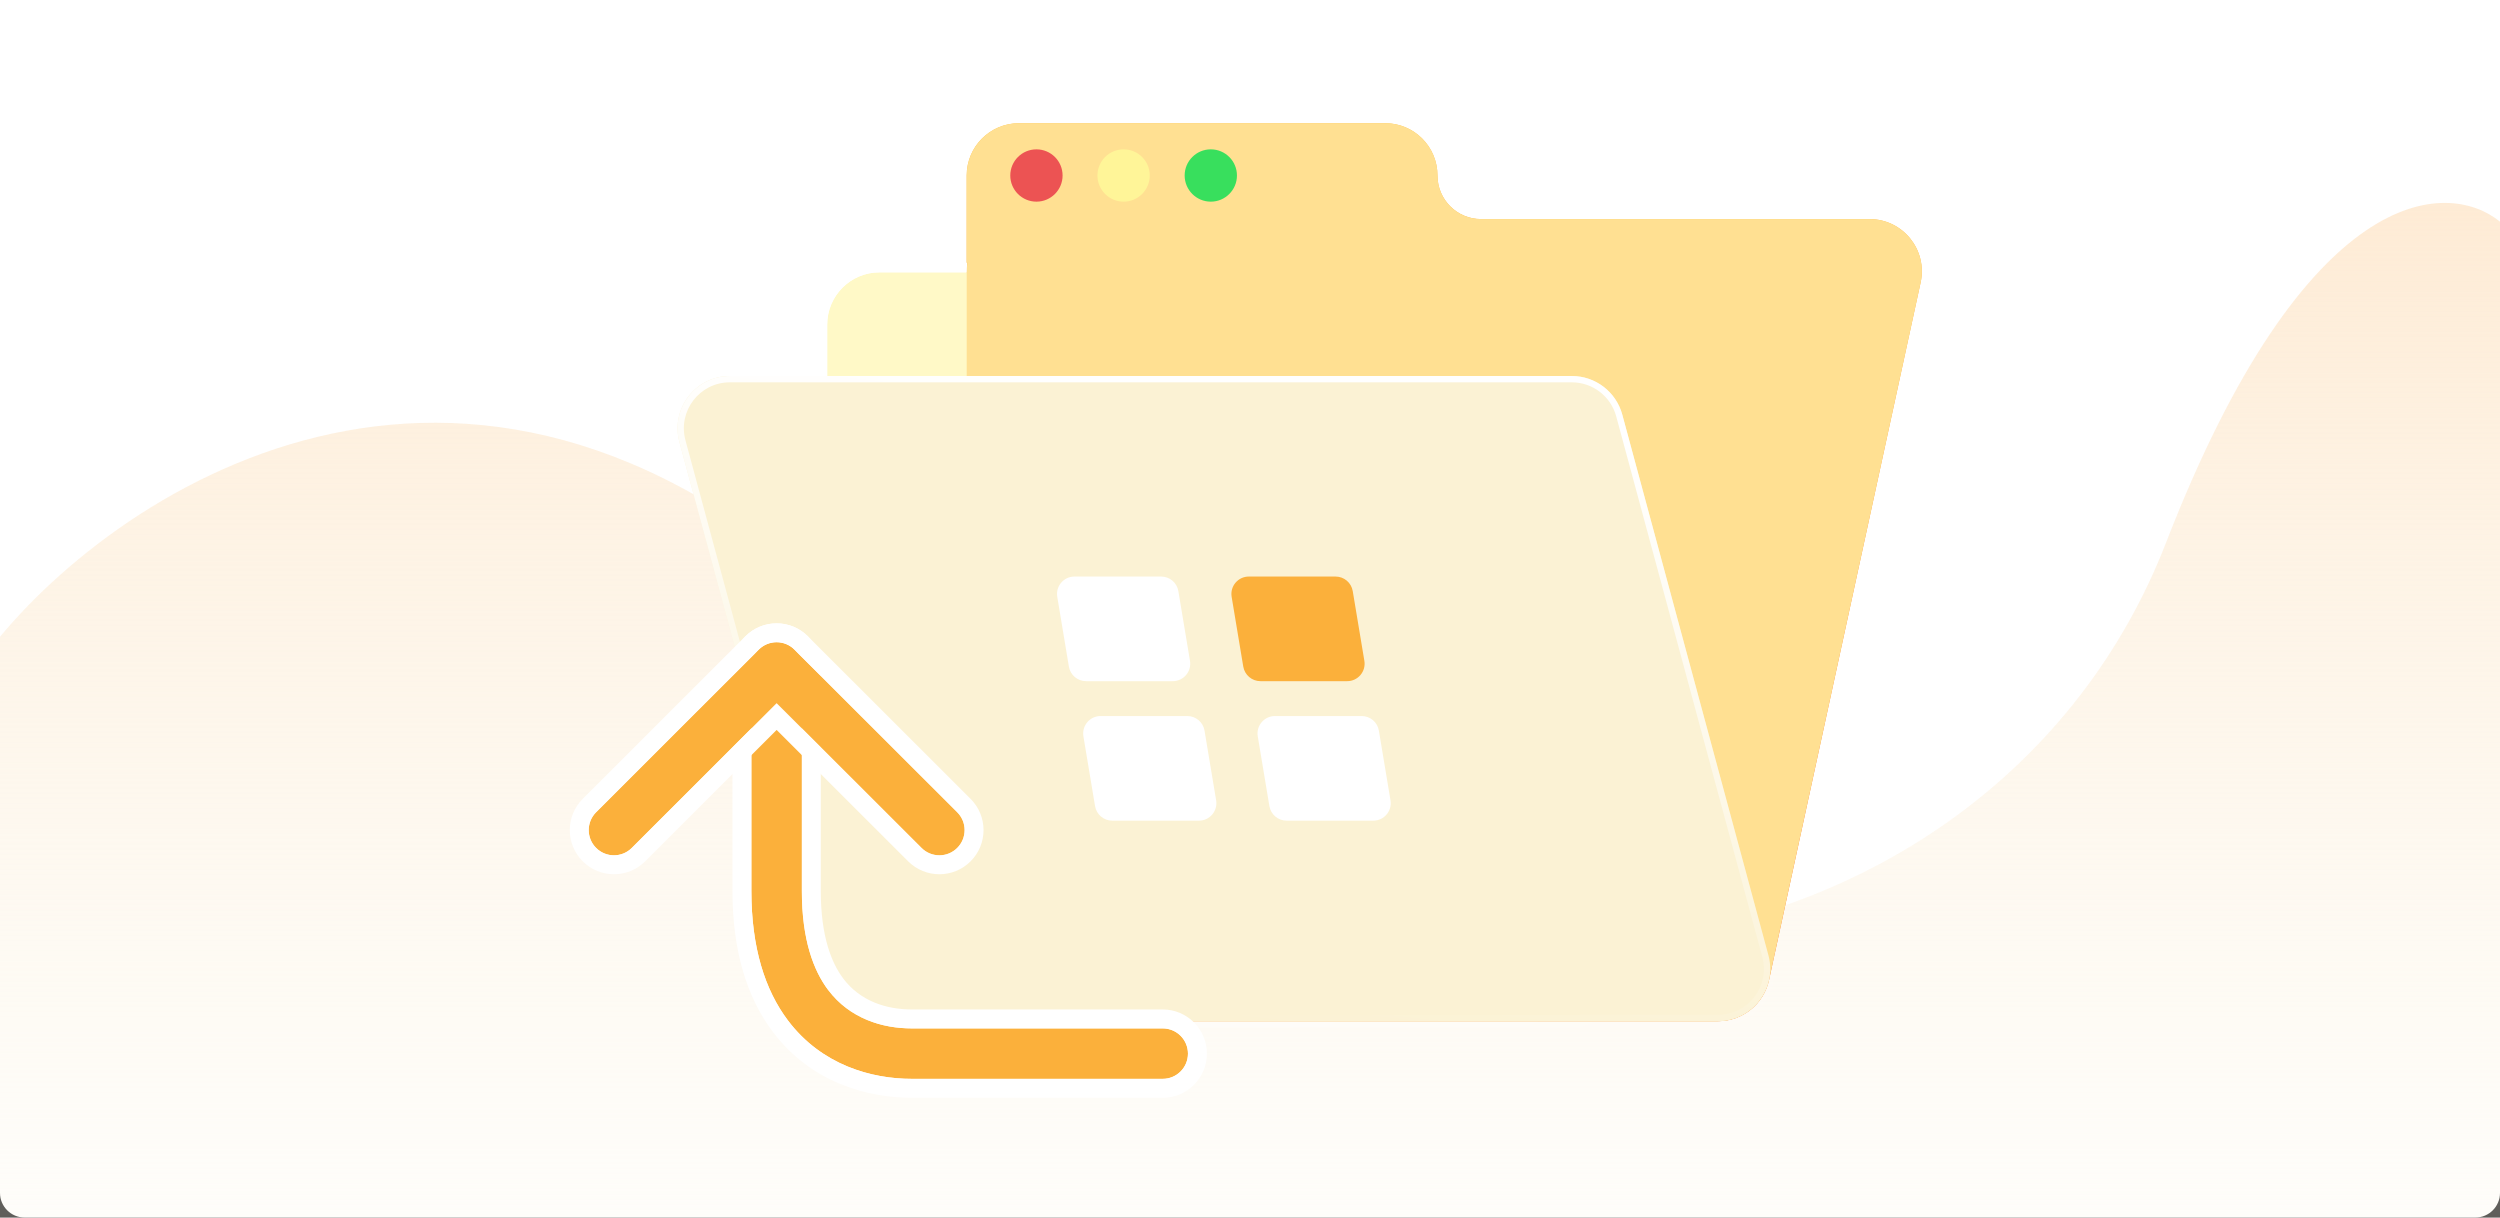 <?xml version="1.0" encoding="UTF-8" standalone="no" ?>
<!DOCTYPE svg PUBLIC "-//W3C//DTD SVG 1.1//EN" "http://www.w3.org/Graphics/SVG/1.1/DTD/svg11.dtd">
<svg xmlns="http://www.w3.org/2000/svg" xmlns:xlink="http://www.w3.org/1999/xlink" version="1.1" width="616" height="300" viewBox="0 0 616 300" xml:space="preserve">
<rect x="0" y="0" width="616" height="300" fill="#333333" stroke="none"/>
<desc>Created with Fabric.js 3.6.6</desc>
<defs>
</defs>
<g transform="matrix(1 0 0 1 230 190)"  >
<g style=""   >
</g>
</g>
<g transform="matrix(1 0 0 1 308 153)"  >
<g style=""   >
		<g transform="matrix(1 0 0 1 0 -3)"  >
<path style="stroke: none; stroke-width: 1; stroke-dasharray: none; stroke-linecap: butt; stroke-dashoffset: 0; stroke-linejoin: miter; stroke-miterlimit: 4; fill: rgb(255,255,255); fill-rule: nonzero; opacity: 1;"  transform=" translate(-327, -166)" d="M 19 16 H 635 V 309.929 C 635 313.282 632.282 316 628.929 316 H 25.071 C 21.718 316 19 313.282 19 309.929 V 16 Z" stroke-linecap="round" />
</g>
		<g transform="matrix(1 0 0 1 0 22.5)"  >
<linearGradient id="SVGID_paint0_linear_783_4883_12" gradientUnits="userSpaceOnUse" gradientTransform="matrix(1 0 0 1 0 0)"  x1="327" y1="66" x2="327" y2="384.694">
<stop offset="0%" style="stop-color:rgb(254,235,213);stop-opacity: 1"/>
<stop offset="100%" style="stop-color:rgb(251,249,236);stop-opacity: 0"/>
</linearGradient>
<path style="stroke: none; stroke-width: 1; stroke-dasharray: none; stroke-linecap: butt; stroke-dashoffset: 0; stroke-linejoin: miter; stroke-miterlimit: 4; fill: url(#SVGID_paint0_linear_783_4883_12); fill-rule: nonzero; opacity: 1;"  transform=" translate(-327, -191.5)" d="M 234.331 172.901 C 141.431 77.392 52.069 133.106 19 172.901 V 317 H 635 V 70.624 C 621.926 59.979 587.166 60.891 552.713 149.708 C 509.647 260.729 350.456 292.286 234.331 172.901 Z" stroke-linecap="round" />
</g>
		<g transform="matrix(1 0 0 1 47.87 -12.01)"  >
<linearGradient id="SVGID_paint1_linear_783_4883_13" gradientUnits="userSpaceOnUse" gradientTransform="matrix(1 0 0 1 0 0)"  x1="374.868" y1="46.353" x2="374.868" y2="267.619">
<stop offset="0%" style="stop-color:rgb(255,193,73);stop-opacity: 1"/>
<stop offset="100%" style="stop-color:rgb(243,96,33);stop-opacity: 1"/>
</linearGradient>
<path style="stroke: none; stroke-width: 1; stroke-dasharray: none; stroke-linecap: butt; stroke-dashoffset: 0; stroke-linejoin: miter; stroke-miterlimit: 4; fill: url(#SVGID_paint1_linear_783_4883_13); fill-rule: evenodd; opacity: 1;"  transform=" translate(-374.87, -156.99)" d="M 270.08 46.355 C 262.961 46.355 257.189 52.123 257.189 59.241 V 80.726 H 257.368 C 257.254 81.424 257.189 82.141 257.189 82.874 V 254.729 C 257.189 261.848 262.961 267.62 270.08 267.62 H 442.292 C 448.352 267.62 453.596 263.392 454.886 257.469 L 492.243 85.61 C 493.993 77.577 487.872 69.984 479.649 69.984 H 383.935 C 378.004 69.984 373.193 65.176 373.193 59.241 C 373.193 52.123 367.425 46.355 360.307 46.355 H 270.08 Z" stroke-linecap="round" />
</g>
		<g transform="matrix(1 0 0 1 11.82 6.36)"  >
<path style="stroke: none; stroke-width: 1; stroke-dasharray: none; stroke-linecap: butt; stroke-dashoffset: 0; stroke-linejoin: miter; stroke-miterlimit: 4; fill: rgb(255,249,199); fill-rule: nonzero; opacity: 1;"  transform=" translate(-338.82, -175.36)" d="M 222.816 95.988 C 222.816 88.87 228.588 83.102 235.707 83.102 H 441.937 C 449.056 83.102 454.823 88.87 454.823 95.988 V 254.73 C 454.823 261.849 449.056 267.62 441.937 267.62 H 235.707 C 228.588 267.62 222.816 261.849 222.816 254.73 V 95.988 Z" stroke-linecap="round" />
</g>
		<g transform="matrix(1 0 0 1 11.83 6.36)"  >
<linearGradient id="SVGID_paint2_linear_783_4883_14" gradientUnits="userSpaceOnUse" gradientTransform="matrix(1 0 0 1 0 0)"  x1="338.14" y1="94.215" x2="429.841" y2="288.496">
<stop offset="0%" style="stop-color:rgb(255,255,255);stop-opacity: 1"/>
<stop offset="100%" style="stop-color:rgb(255,255,255);stop-opacity: 0"/>
</linearGradient>
<path style="stroke: none; stroke-width: 1; stroke-dasharray: none; stroke-linecap: butt; stroke-dashoffset: 0; stroke-linejoin: miter; stroke-miterlimit: 4; fill: url(#SVGID_paint2_linear_783_4883_14); fill-rule: evenodd; opacity: 1;"  transform=" translate(-338.83, -175.36)" d="M 235.712 81.547 H 441.942 C 449.918 81.547 456.384 88.013 456.384 95.989 V 254.731 C 456.384 262.707 449.918 269.173 441.942 269.173 H 235.712 C 227.735 269.173 221.27 262.707 221.27 254.731 V 95.989 C 221.27 88.013 227.735 81.547 235.712 81.547 Z M 235.712 83.103 C 228.593 83.103 222.822 88.87 222.822 95.989 V 254.731 C 222.822 261.849 228.593 267.621 235.712 267.621 H 441.942 C 449.061 267.621 454.828 261.849 454.828 254.731 V 95.989 C 454.828 88.87 449.061 83.103 441.942 83.103 H 235.712 Z" stroke-linecap="round" />
</g>
		<g transform="matrix(1 0 0 1 47.87 -12.01)"  >
<path style="stroke: none; stroke-width: 1; stroke-dasharray: none; stroke-linecap: butt; stroke-dashoffset: 0; stroke-linejoin: miter; stroke-miterlimit: 4; fill: rgb(255,224,146); fill-rule: evenodd; opacity: 1;"  transform=" translate(-374.87, -156.99)" d="M 270.085 46.355 C 262.967 46.355 257.195 52.122 257.195 59.241 V 80.726 H 257.374 C 257.26 81.424 257.195 82.141 257.195 82.873 V 254.729 C 257.195 261.848 262.967 267.619 270.085 267.619 H 442.298 C 448.358 267.619 453.602 263.392 454.892 257.469 L 492.249 85.609 C 493.999 77.576 487.878 69.983 479.655 69.983 H 383.941 C 378.01 69.983 373.199 65.175 373.199 59.241 C 373.199 52.122 367.431 46.355 360.312 46.355 H 270.085 Z" stroke-linecap="round" />
</g>
		<g transform="matrix(1 0 0 1 -6.43 19.13)"  >
<path style="stroke: none; stroke-width: 1; stroke-dasharray: none; stroke-linecap: butt; stroke-dashoffset: 0; stroke-linejoin: miter; stroke-miterlimit: 4; fill: rgb(251,242,212); fill-rule: nonzero; opacity: 1;"  transform=" translate(-320.57, -188.13)" d="M 186.4 124.902 C 184.184 116.71 190.354 108.65 198.842 108.65 H 406.291 C 412.115 108.65 417.215 112.555 418.733 118.179 L 454.732 251.368 C 456.948 259.56 450.774 267.62 442.29 267.62 H 234.837 C 229.016 267.62 223.913 263.715 222.395 258.092 L 186.4 124.902 Z" stroke-linecap="round" />
</g>
		<g transform="matrix(1 0 0 1 -6.43 19.13)"  >
<linearGradient id="SVGID_paint3_linear_783_4883_15" gradientUnits="userSpaceOnUse" gradientTransform="matrix(1 0 0 1 0 0)"  x1="278.299" y1="108.979" x2="261.203" y2="260.519">
<stop offset="0%" style="stop-color:rgb(255,255,255);stop-opacity: 1"/>
<stop offset="100%" style="stop-color:rgb(255,255,255);stop-opacity: 0"/>
</linearGradient>
<path style="stroke: none; stroke-width: 1; stroke-dasharray: none; stroke-linecap: butt; stroke-dashoffset: 0; stroke-linejoin: miter; stroke-miterlimit: 4; fill: url(#SVGID_paint3_linear_783_4883_15); fill-rule: evenodd; opacity: 1;"  transform=" translate(-320.57, -188.13)" d="M 406.291 110.206 H 198.842 C 191.378 110.206 185.952 117.294 187.898 124.496 L 223.894 257.686 C 225.233 262.63 229.718 266.064 234.837 266.064 H 442.29 C 449.753 266.064 455.18 258.976 453.233 251.774 L 417.234 118.585 C 415.898 113.64 411.413 110.206 406.291 110.206 Z M 198.842 108.65 C 190.354 108.65 184.184 116.71 186.4 124.902 L 222.395 258.092 C 223.913 263.715 229.016 267.62 234.837 267.62 H 442.29 C 450.774 267.62 456.948 259.56 454.732 251.368 L 418.733 118.179 C 417.215 112.555 412.115 108.65 406.291 108.65 H 198.842 Z" stroke-linecap="round" />
</g>
		<g transform="matrix(1 0 0 1 -52.62 -109.76)"  >
<path style="stroke: none; stroke-width: 1; stroke-dasharray: none; stroke-linecap: butt; stroke-dashoffset: 0; stroke-linejoin: miter; stroke-miterlimit: 4; fill: rgb(236,83,83); fill-rule: nonzero; opacity: 1;"  transform=" translate(-274.38, -59.24)" d="M 280.822 59.242 C 280.822 62.801 277.934 65.689 274.379 65.689 C 270.819 65.689 267.932 62.801 267.932 59.242 C 267.932 55.683 270.819 52.799 274.379 52.799 C 277.934 52.799 280.822 55.683 280.822 59.242 Z" stroke-linecap="round" />
</g>
		<g transform="matrix(1 0 0 1 -31.14 -109.76)"  >
<path style="stroke: none; stroke-width: 1; stroke-dasharray: none; stroke-linecap: butt; stroke-dashoffset: 0; stroke-linejoin: miter; stroke-miterlimit: 4; fill: rgb(255,245,152); fill-rule: nonzero; opacity: 1;"  transform=" translate(-295.86, -59.24)" d="M 302.302 59.242 C 302.302 62.801 299.418 65.689 295.859 65.689 C 292.3 65.689 289.412 62.801 289.412 59.242 C 289.412 55.683 292.3 52.799 295.859 52.799 C 299.418 52.799 302.302 55.683 302.302 59.242 Z" stroke-linecap="round" />
</g>
		<g transform="matrix(1 0 0 1 -9.66 -109.76)"  >
<path style="stroke: none; stroke-width: 1; stroke-dasharray: none; stroke-linecap: butt; stroke-dashoffset: 0; stroke-linejoin: miter; stroke-miterlimit: 4; fill: rgb(56,223,93); fill-rule: nonzero; opacity: 1;"  transform=" translate(-317.34, -59.24)" d="M 323.785 59.242 C 323.785 62.801 320.901 65.689 317.342 65.689 C 313.782 65.689 310.898 62.801 310.898 59.242 C 310.898 55.682 313.782 52.798 317.342 52.798 C 320.901 52.798 323.785 55.682 323.785 59.242 Z" stroke-linecap="round" />
</g>
		<g transform="matrix(1 0 0 1 -31.14 1.95)"  >
<path style="stroke: none; stroke-width: 1; stroke-dasharray: none; stroke-linecap: butt; stroke-dashoffset: 0; stroke-linejoin: miter; stroke-miterlimit: 4; fill: rgb(255,255,255); fill-rule: nonzero; opacity: 1;"  transform=" translate(-295.86, -170.95)" d="M 279.511 163.061 C 279.074 160.443 281.093 158.06 283.745 158.06 H 305.109 C 307.211 158.06 309.002 159.577 309.347 161.649 L 312.212 178.835 C 312.649 181.453 310.63 183.84 307.974 183.84 H 286.61 C 284.512 183.84 282.717 182.318 282.372 180.246 L 279.511 163.061 Z" stroke-linecap="round" />
</g>
		<g transform="matrix(1 0 0 1 -24.69 36.32)"  >
<path style="stroke: none; stroke-width: 1; stroke-dasharray: none; stroke-linecap: butt; stroke-dashoffset: 0; stroke-linejoin: miter; stroke-miterlimit: 4; fill: rgb(255,255,255); fill-rule: nonzero; opacity: 1;"  transform=" translate(-302.31, -205.32)" d="M 285.954 197.432 C 285.518 194.814 287.536 192.431 290.193 192.431 H 311.556 C 313.654 192.431 315.449 193.949 315.794 196.021 L 318.659 213.206 C 319.092 215.825 317.073 218.211 314.421 218.211 H 293.057 C 290.955 218.211 289.164 216.69 288.819 214.618 L 285.954 197.432 Z" stroke-linecap="round" />
</g>
		<g transform="matrix(1 0 0 1 11.83 1.95)"  >
<path style="stroke: none; stroke-width: 1; stroke-dasharray: none; stroke-linecap: butt; stroke-dashoffset: 0; stroke-linejoin: miter; stroke-miterlimit: 4; fill: rgb(251,176,59); fill-rule: nonzero; opacity: 1;"  transform=" translate(-338.83, -170.95)" d="M 322.476 163.061 C 322.039 160.443 324.058 158.06 326.714 158.06 H 348.077 C 350.18 158.06 351.971 159.577 352.316 161.649 L 355.181 178.835 C 355.617 181.453 353.599 183.84 350.942 183.84 H 329.579 C 327.477 183.84 325.686 182.318 325.34 180.246 L 322.476 163.061 Z" stroke-linecap="round" />
</g>
		<g transform="matrix(1 0 0 1 18.27 36.32)"  >
<path style="stroke: none; stroke-width: 1; stroke-dasharray: none; stroke-linecap: butt; stroke-dashoffset: 0; stroke-linejoin: miter; stroke-miterlimit: 4; fill: rgb(255,255,255); fill-rule: nonzero; opacity: 1;"  transform=" translate(-345.27, -205.32)" d="M 328.913 197.432 C 328.477 194.814 330.499 192.431 333.151 192.431 H 354.515 C 356.617 192.431 358.408 193.949 358.753 196.021 L 361.618 213.206 C 362.055 215.825 360.036 218.211 357.38 218.211 H 336.016 C 333.918 218.211 332.123 216.69 331.778 214.618 L 328.913 197.432 Z" stroke-linecap="round" />
</g>
		<g transform="matrix(1 0 0 1 -69.07 59.04)"  >
<path style="stroke: none; stroke-width: 1; stroke-dasharray: none; stroke-linecap: butt; stroke-dashoffset: 0; stroke-linejoin: miter; stroke-miterlimit: 4; fill: rgb(251,176,59); fill-rule: evenodd; opacity: 1;"  transform=" translate(-257.93, -228.04)" d="M 210.36 174.258 C 213.794 174.258 216.575 177.04 216.575 180.474 V 235.556 C 216.575 247.501 219.425 255.101 223.053 259.924 C 228.361 266.982 236.398 269.396 243.672 269.396 H 305.497 C 308.931 269.396 311.713 272.181 311.713 275.615 C 311.713 279.045 308.931 281.83 305.497 281.83 H 243.672 C 233.898 281.83 221.508 278.556 213.115 267.396 C 207.484 259.909 204.141 249.478 204.141 235.556 V 180.474 C 204.141 177.04 206.926 174.258 210.36 174.258 Z" stroke-linecap="round" />
</g>
		<g transform="matrix(1 0 0 1 -69.07 59.04)"  >
<path style="stroke: none; stroke-width: 1; stroke-dasharray: none; stroke-linecap: butt; stroke-dashoffset: 0; stroke-linejoin: miter; stroke-miterlimit: 4; fill: rgb(255,255,255); fill-rule: evenodd; opacity: 1;"  transform=" translate(-257.93, -228.04)" d="M 213.118 267.396 C 207.487 259.91 204.144 249.478 204.144 235.556 V 180.474 C 204.144 177.04 206.929 174.259 210.363 174.259 C 213.797 174.259 216.579 177.04 216.579 180.474 V 235.556 C 216.579 247.501 219.428 255.102 223.056 259.925 C 228.365 266.983 236.402 269.396 243.676 269.396 H 305.5 C 308.935 269.396 311.716 272.181 311.716 275.615 C 311.716 279.046 308.935 281.831 305.5 281.831 H 243.676 C 233.901 281.831 221.512 278.556 213.118 267.396 Z M 226.782 257.121 C 230.941 262.649 237.35 264.732 243.676 264.732 H 305.5 C 311.507 264.732 316.379 269.605 316.379 275.615 C 316.379 281.622 311.507 286.494 305.5 286.494 H 243.676 C 232.971 286.494 218.943 282.901 209.392 270.2 C 203.006 261.712 199.48 250.218 199.48 235.556 V 180.474 C 199.48 174.467 204.353 169.595 210.363 169.595 C 216.37 169.595 221.242 174.467 221.242 180.474 V 235.556 C 221.242 246.754 223.906 253.296 226.782 257.121 Z" stroke-linecap="round" />
</g>
		<g transform="matrix(1 0 0 1 -116.63 31.5)"  >
<path style="stroke: none; stroke-width: 1; stroke-dasharray: none; stroke-linecap: butt; stroke-dashoffset: 0; stroke-linejoin: miter; stroke-miterlimit: 4; fill: rgb(251,176,59); fill-rule: evenodd; opacity: 1;"  transform=" translate(-210.37, -200.5)" d="M 205.962 176.076 C 208.39 173.652 212.322 173.652 214.75 176.076 L 254.855 216.136 C 257.283 218.564 257.287 222.499 254.859 224.928 C 252.434 227.356 248.495 227.36 246.067 224.931 L 210.36 189.262 L 174.672 224.931 C 172.243 227.36 168.305 227.356 165.88 224.928 C 163.451 222.503 163.451 218.564 165.88 216.136 L 205.962 176.076 Z" stroke-linecap="round" />
</g>
		<g transform="matrix(1 0 0 1 -116.63 31.5)"  >
<path style="stroke: none; stroke-width: 1; stroke-dasharray: none; stroke-linecap: butt; stroke-dashoffset: 0; stroke-linejoin: miter; stroke-miterlimit: 4; fill: rgb(255,255,255); fill-rule: evenodd; opacity: 1;"  transform=" translate(-210.37, -200.5)" d="M 162.588 212.838 L 202.67 172.779 C 206.916 168.533 213.799 168.533 218.049 172.779 L 258.15 212.838 C 262.404 217.084 262.407 223.971 258.161 228.221 C 253.915 232.475 247.024 232.479 242.774 228.233 L 210.361 195.854 L 177.967 228.229 C 173.717 232.479 166.83 232.475 162.584 228.225 C 158.334 223.975 158.338 217.088 162.588 212.838 Z M 210.361 189.262 L 174.673 224.931 C 172.245 227.36 168.306 227.356 165.881 224.927 C 163.453 222.503 163.453 218.564 165.881 216.135 L 205.963 176.076 C 208.392 173.652 212.323 173.652 214.752 176.076 L 254.856 216.135 C 257.285 218.564 257.289 222.499 254.86 224.927 C 252.435 227.356 248.497 227.36 246.068 224.931 L 210.361 189.262 Z" stroke-linecap="round" />
</g>
</g>
</g>
</svg>